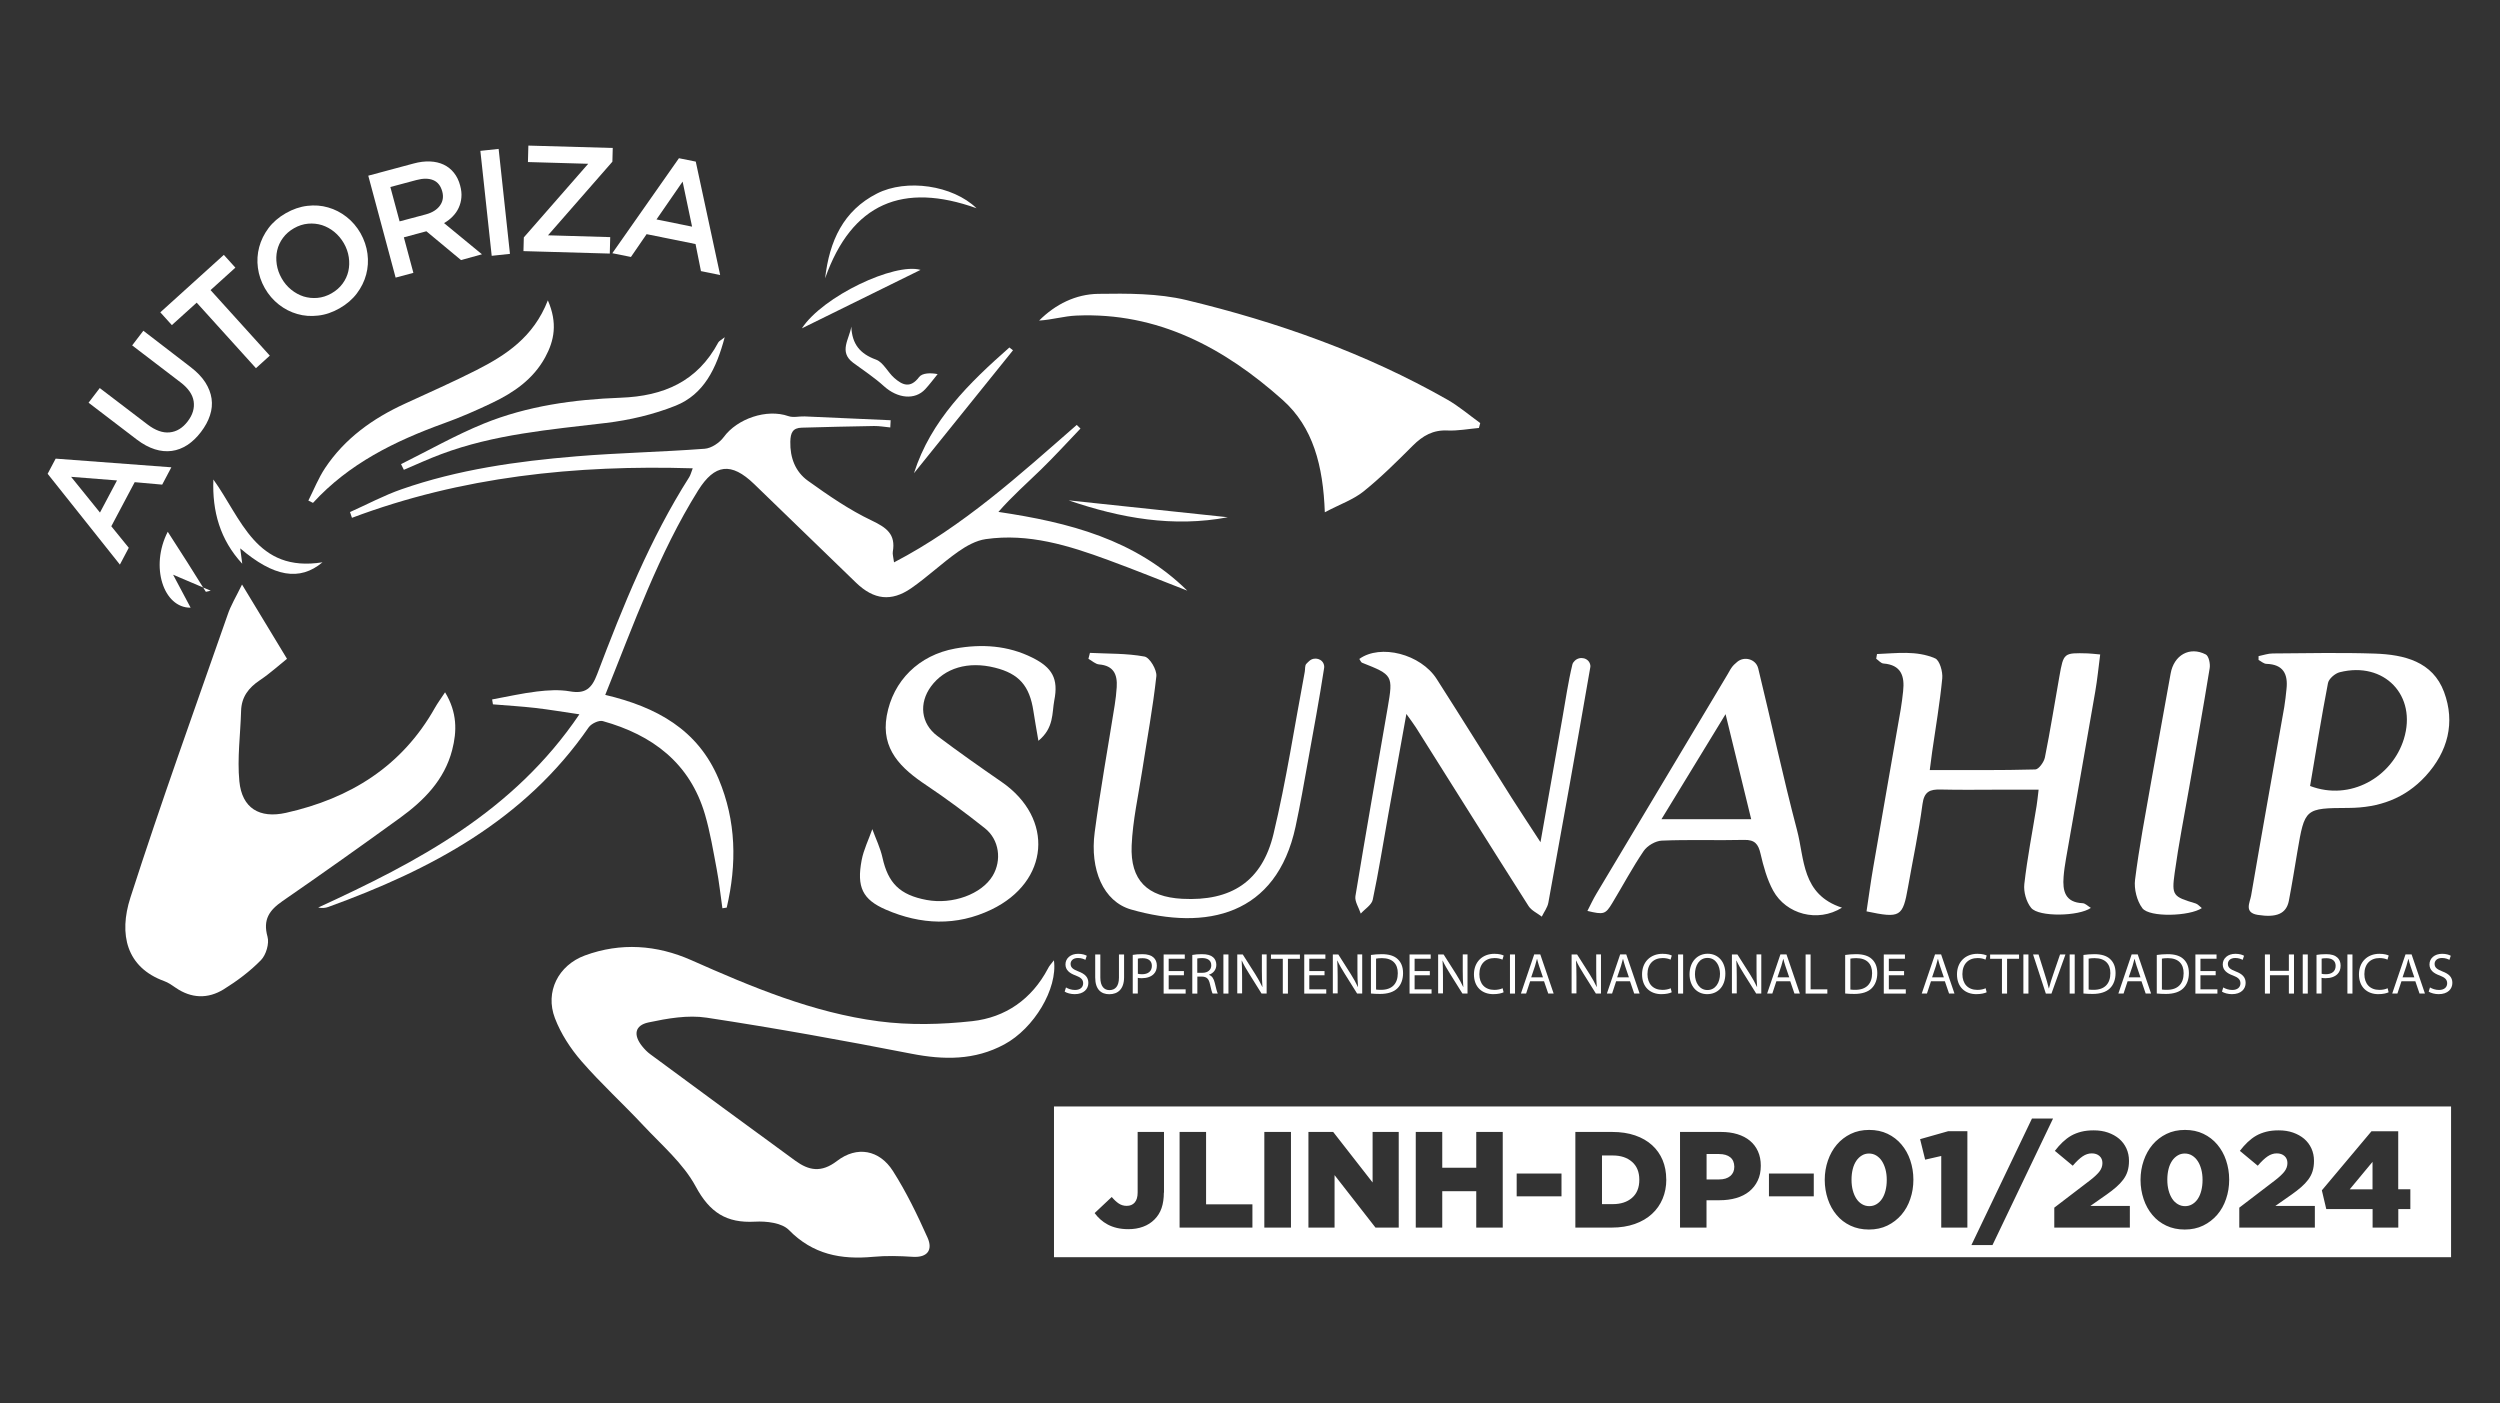 <?xml version="1.0" encoding="utf-8"?>
<!-- Generator: Adobe Illustrator 27.8.1, SVG Export Plug-In . SVG Version: 6.00 Build 0)  -->
<svg version="1.1" id="Capa_1" xmlns="http://www.w3.org/2000/svg" xmlns:xlink="http://www.w3.org/1999/xlink" x="0px" y="0px"
	 viewBox="0 0 3463.5 1944" style="enable-background:new 0 0 3463.5 1944;" xml:space="preserve">
<rect x="0" y="0" width="3463.5" height="1944" fill="#333333" stroke="none"/>
<style type="text/css">
	.st0{fill:#FFFFFF;}
</style>
<g>
	<g>
		<g>
			<path class="st0" d="M1460.1,1330.4c5.4,39.4-27.5,94.3-68.7,116.5c-41.1,22.2-83.8,21.7-128.8,12.9
				c-94.2-18.4-188.7-35.5-283.5-49.9c-26.1-4-54.5,1-80.8,6.6c-19.1,4.1-21,17.5-8.7,32.9c3.3,4.1,7.1,8.1,11.4,11.2
				c66.9,49.3,133.7,98.6,200.9,147.5c18.7,13.6,35.9,17,57.7,0.3c27.7-21.3,58.8-15.3,77.4,13.8c18.6,29.2,33.9,60.8,48.1,92.6
				c7.2,16.3,0.5,27.7-20.6,26.4c-18.2-1.2-36.7-1.7-54.9,0c-44.4,4.1-83.4-3.2-116.7-37.2c-9.7-9.9-31.2-12.4-46.9-11.5
				c-39.6,2.2-62.8-12.7-82.2-48.8c-17.2-31.9-47.1-57.3-72.5-84.5c-28.1-30.1-58.7-57.9-85.7-89c-15.2-17.5-28.6-38.1-36.8-59.6
				c-14-36.5,4.7-73.3,41.5-86.9c49.7-18.3,99.7-14.6,147.2,6.4c83.9,37.2,168.4,72.8,259.9,84.8c42.5,5.6,86.8,4.5,129.6-0.2
				c46-5.1,82.4-30.4,104.8-72.8C1453.5,1338.1,1456.6,1335.1,1460.1,1330.4z"/>
			<path class="st0" d="M335.3,809.8c22.1,36.5,41.2,67.9,62.3,102.9c-10.7,8.5-23.4,20.2-37.5,29.6c-15.7,10.5-25.6,23.3-26.1,42.7
				c-0.9,32.5-5.5,65.3-2.4,97.4c3.6,37.3,27.9,51.9,64.6,43.7c88.8-19.9,160.7-64.3,206.4-145.6c3.6-6.3,7.9-12.2,14-21.4
				c16.9,28,16.6,53.9,9.8,80.1c-10.8,41.5-39.2,70-72.5,94.1c-53.7,38.9-107.8,77.3-162.4,115c-18.4,12.7-27.5,25.6-20.9,49.4
				c2.7,9.5-2,25.2-9,32.4c-15.2,15.6-33.2,29-51.7,40.5c-21.8,13.5-44.9,12.8-66.7-2.3c-5-3.5-10.2-7.1-15.8-9.1
				c-52.2-19-63.2-64.6-46.7-115.8c42.2-131.2,89-261,134.5-391.2C319.6,838.8,327.1,826.7,335.3,809.8z"/>
			<path class="st0" d="M838.5,962.7c71.2,16.8,128.3,48.1,157.1,116.5c24.5,58.3,25.3,117.9,11.2,178.2c-2,0.3-4,0.6-6,0.9
				c-2.6-18.1-4.5-36.3-7.9-54.2c-4.8-25.4-9-51-16.2-75.7c-20.9-71.3-72.8-110.2-141.6-129.4c-5.4-1.5-15.9,3.5-19.5,8.6
				c-88.8,128.7-218.8,197.4-360.8,248.9c-4.1,1.5-8.6,1.9-14,0.8c137.5-63.2,270.3-132.3,361.9-267.7c-23.2-3.4-42-6.6-60.9-8.8
				c-19.6-2.2-39.3-3.4-58.9-5c-0.4-2.3-0.7-4.6-1.1-6.8c20.7-3.8,41.3-8.5,62.1-11c15.1-1.8,30.9-2.8,45.6-0.2
				c21.4,3.8,30.3-3.9,37.8-23.8c35.7-94.1,73.2-187.4,127.5-272.9c1.9-3,2.7-6.6,4.9-12.3c-162.9-4.9-320.2,11.5-472.1,68.6
				c-0.9-2.7-1.8-5.3-2.7-8c23.8-10.6,47-23.1,71.5-31.6c78.3-27.3,159.8-38.8,242-45.6c59.2-4.9,118.7-6,177.9-10.5
				c9.3-0.7,20.6-8.3,26.3-16.1c18.8-25.7,59.7-39.6,89.6-29.1c6.7,2.4,15,0.1,22.5,0.4c39.7,1.7,79.5,3.5,119.2,5.3
				c-0.2,3.3-0.3,6.6-0.5,10c-7.5-0.7-15-2.1-22.5-2c-33.4,0.5-66.7,1.4-100.1,2.3c-12.6,0.3-15.6,7.1-15.9,19.4
				c-0.5,22.5,7.1,41.7,24.3,54.1c28.2,20.2,57.2,40.3,88.4,55.1c20.7,9.9,33.5,19,29.3,43.2c-0.6,3.6,0.8,7.5,1.7,14.8
				c96-50,173.8-121.2,253.1-190.4c1.7,1.7,3.5,3.3,5.2,5c-18.1,18.9-35.7,38.3-54.4,56.5c-19.6,19.1-40.3,37.2-59.3,59
				c98,14.6,189.5,38.1,261.7,109.1c-36.6-14.2-73-29-109.8-42.5c-54.6-20.1-110.2-37.4-169.5-28.9c-13.4,1.9-26.9,9.5-38.3,17.5
				c-22.4,15.8-42.4,34.9-64.9,50.5c-27.6,19.1-51.9,16-76.3-7.5c-47.2-45.5-94.1-91.3-141.3-136.8c-31.9-30.8-54.6-27.8-77.6,8.8
				C912.5,767.1,878.2,864.2,838.5,962.7z"/>
			<path class="st0" d="M1835.4,709.7c-2.3-64.5-16.2-118-58.4-155.6c-80.8-72.1-172.8-121.8-285.8-116.9c-17,0.7-33.9,5.9-51.6,6.9
				c22.6-22.6,50.7-36.5,81.7-37c40.8-0.6,83-0.8,122.3,8.6c126.2,30.4,248.2,73.5,361.6,138c16.1,9.2,30.4,21.5,45.5,32.4
				c-0.6,2.3-1.2,4.5-1.8,6.8c-14.5,1.3-29,4.1-43.4,3.5c-20.2-1-34.5,7.3-48.2,21c-22.1,22.1-44.3,44.2-68.6,63.7
				C1874.6,692.3,1856.4,698.6,1835.4,709.7z"/>
			<path class="st0" d="M2600.4,906.1c27-1,54.6-5.2,80.5,6c6.3,2.7,10.8,18.5,9.9,27.7c-3.3,34.1-9.1,67.9-14,101.8
				c-1,7.3-1.9,14.6-3.3,25.2c50.5,0,98.4,0.5,146.2-0.8c4.7-0.1,12-10.2,13.3-16.6c7.5-37.3,13.4-74.9,20.1-112.4
				c5.8-32.7,6-32.7,39.1-31.8c4.5,0.1,9,0.8,17.4,1.5c-2.3,17.5-3.9,34.5-6.8,51.2c-13.3,77.4-27.1,154.6-40.6,232
				c-1.4,8.3-2.7,16.6-3.3,24.9c-1.5,19.4,1.9,35.4,26.5,36.5c3.6,0.2,7.1,4,11.3,6.5c-16.6,11.7-72.1,12.9-82.7,0
				c-6.8-8.3-10.7-22.3-9.5-33c4.1-36.3,11.2-72.2,17-108.3c1-5.9,1.5-11.9,2.8-22.5c-18.8,0-35.9,0-53.1,0
				c-27.5,0-54.9,0.5-82.4-0.2c-15.1-0.4-23.1,2.7-25.4,20.4c-5.1,38.5-13.3,76.5-20,114.7c-7.3,41.4-10.5,43.6-57.5,33.7
				c3.1-20.3,5.8-41,9.4-61.6c12.5-72.8,25.4-145.6,38-218.5c1.4-8.3,2.4-16.6,3.3-24.9c2.3-20.9-2.6-36.5-27.4-38.4
				c-3.4-0.3-6.6-4.3-9.9-6.6C2599.7,910.5,2600,908.3,2600.4,906.1z"/>
			<path class="st0" d="M1883.2,912.9c29.2-21.1,85.1-6.8,107.2,27.8c34.9,54.6,69.1,109.6,103.7,164.4c12,18.9,24.4,37.5,40.1,61.7
				c10.9-61.9,20.7-117.1,30.4-172.3c4.4-24.7,7.9-49.7,13.8-74c0.5-1.9,1.7-3.6,3.3-5.1c7.2-7,19.8-3.8,21.5,6c0.2,1,0.2,2,0,3
				c-18.8,108.8-38.3,217.4-58.1,326.1c-1.2,6.8-6,12.9-9.1,19.4c-6.2-4.8-14.3-8.4-18.3-14.6c-52.4-82.3-104.1-165-156.1-247.5
				c-3.1-4.9-6.7-9.5-13.2-18.7c-9,50-17.2,95.3-25.3,140.7c-7,38.9-13.1,78-21.3,116.7c-1.5,7.2-10.9,12.8-16.6,19.2
				c-2.6-8.1-8.6-16.8-7.4-24.2c14.3-87.1,29.7-174.1,44.7-261.1c7.7-44.7,7.2-45.4-35.6-62.3
				C1885.4,917.4,1884.5,914.7,1883.2,912.9z"/>
			<path class="st0" d="M1438.6,1026.3c-3-17.5-5.1-29.3-6.9-41.1c-5.3-35.1-20-51.9-53.3-60.2c-37-9.3-69.7,0.3-88.6,26
				c-17,23.2-14.1,51.4,8.8,68.6c29.2,22,59.1,43,89.2,63.8c73,50.5,66.2,138.1-14.5,176.8c-48.3,23.2-97.7,21-146.1,0
				c-32.3-14-40.5-31.3-33.5-68.4c2.8-14.8,9.8-28.7,14.8-43.1c4.8,13.2,11.1,26,14.1,39.6c7.8,35.2,24,51.6,61.1,58.5
				c36,6.7,76.2-8,91.5-33.4c12.9-21.5,9.3-50.1-10.8-66c-26.2-20.8-53.2-40.9-81-59.5c-34.8-23.2-63.2-49.6-54.9-96.3
				c8.7-48.5,44.5-84,94.8-93.1c36.5-6.6,73-4.4,107.1,12.7c27.4,13.7,36.2,29.1,30.2,59.2
				C1457.3,987.8,1460.4,1008.4,1438.6,1026.3z"/>
			<path class="st0" d="M3129,909c6.5-1.3,13.1-3.7,19.6-3.7c47.2-0.3,94.5-1.4,141.7,0.2c40.3,1.4,80,10.9,95.7,53.2
				c15.7,42.3,5.4,82.6-25.6,116.5c-28.6,31.2-64.8,43.9-106.5,44.1c-60.9,0.3-60.9,0.5-71.2,61.1c-3.8,22.5-7.4,45.1-11.7,67.5
				c-3.5,18-17,23.7-43,19.6c-19.6-3.1-10.9-17.2-9.3-26.8c14.9-87.1,30.6-174.1,45.9-261.1c1.4-8.2,2.2-16.6,3.1-24.9
				c2.3-20.8-4.4-34.3-27.8-35c-3.7-0.1-7.3-3.5-10.9-5.4C3129,912.6,3129,910.8,3129,909z M3200.4,1088.9
				c55.8,21.3,113.6-12.4,129.9-65c18.7-60.4-27.3-108.1-88.8-92.6c-6.5,1.6-15.1,9-16.3,15
				C3216.1,993.3,3208.6,1040.6,3200.4,1088.9z"/>
			<path class="st0" d="M2551.9,1257.5c-33.9,21.1-77.4,9-95.3-23.5c-8.6-15.7-13.5-33.8-17.6-51.4c-3.1-13.4-8-19.3-22.6-19
				c-38.1,0.9-76.2-0.6-114.2,1c-8.7,0.4-20,7-25,14.3c-15.8,23.2-29,48.2-43.6,72.3c-9.4,15.6-11.8,16.2-34.4,10.8
				c4.3-8.4,8-16.4,12.5-23.9c60.5-101.3,121-202.5,181.6-303.7c2.7-4.6,5.1-9.7,8.8-13.3c1.5-1.4,3.1-2.8,4.7-4.2
				c9.9-8.2,25.7-3.7,28.9,8.7c0,0.1,0,0.2,0.1,0.2c18.2,74.6,34.2,149.9,53.8,224.2C2500.2,1189.9,2495.7,1239.2,2551.9,1257.5z
				 M2390.6,989.4c-31.4,51.4-59.2,96.9-88.8,145.5c43.8,0,82.6,0,124.3,0C2414.4,1086.9,2403.3,1041.6,2390.6,989.4z"/>
			<path class="st0" d="M1510,904.5c25.3,1.3,50.9,0.5,75.6,5.1c7.2,1.3,17.4,18.5,16.4,27.3c-4.8,43.8-12.9,87.2-19.6,130.7
				c-5.3,34.5-13.1,69-14.6,103.7c-2.1,48.4,21.8,71.3,70,73.9c67.8,3.6,110.8-23.9,126.6-90.2c17.7-74,29.1-149.4,43.2-224.2
				c0.7-3.7,0-8.7,2.1-11c1.3-1.5,2.8-2.8,4.3-4.2c7.1-6.2,18.8-2.9,20.4,6.4c0.2,1,0.2,2.1,0.1,3.1c-6.7,43.6-14.8,86.9-22.6,130.3
				c-5.4,30-10.6,60-17,89.7c-26.4,123-123.3,144.9-228,114.9c-38.3-11-57.2-55.3-50.3-107.1c7.8-58.9,18.4-117.4,27.7-176
				c1.3-8.3,2.3-16.6,2.8-24.9c1.1-17.5-4.2-29.8-24.4-31.5c-5.1-0.4-9.9-5.1-14.8-7.8C1508.5,910,1509.3,907.3,1510,904.5z"/>
			<path class="st0" d="M3050.4,1258.1c-16.8,11.3-72.5,13.2-82.4,0.1c-7.6-10.2-11.7-26.7-10.1-39.4c5.7-45.3,14.3-90.2,22.2-135.2
				c8.8-50.2,18.2-100.3,27.1-150.5c4.5-25.5,26.3-38,48.7-26.4c4.1,2.1,6.4,12.8,5.4,18.9c-9,55.6-19,111.1-28.6,166.6
				c-6.8,39-14.5,77.8-19.9,117c-4.4,31.7-2.3,33,28.9,42.4C3044.9,1252.5,3047.3,1255.7,3050.4,1258.1z"/>
			<path class="st0" d="M427.2,693.5c7.6-15.1,13.9-31.1,23.2-45.1c27.4-41.1,66.1-68.7,110.5-89.1c33.1-15.3,66.6-30,99.1-46.5
				c41-20.9,79.1-45.6,99-96.7c13.7,31.6,8.9,55.7-3.7,78.9c-16.4,30.1-43.2,48.7-73.2,63c-21.9,10.5-44.3,20.3-67.2,28.5
				c-67.9,24.6-131.5,55.8-181.3,110.2C431.5,695.6,429.4,694.5,427.2,693.5z"/>
			<path class="st0" d="M1004,467.2c-11.5,43.3-28.7,79.1-68.1,94.9c-30.6,12.2-63.9,20-96.7,23.9c-77.1,9.2-154.5,15.6-228,43.2
				c-17.5,6.5-34.5,14.4-51.7,21.7c-1.3-2.6-2.6-5.3-3.9-7.9c38.1-18.9,75.3-40.1,114.5-56.1c60.5-24.6,125.1-33.5,189.8-35.9
				c59.7-2.2,106.4-22.5,135.3-76.7C996.3,472.4,998.7,471.4,1004,467.2z"/>
			<path class="st0" d="M446.8,779c-31.7,26.6-67.7,20.2-114-19.3c1.1,8.4,2,14.8,2.8,21.3c-30.7-33.2-41.7-72.5-40-116.7
				C334.4,718,354.5,793.8,446.8,779z"/>
			<path class="st0" d="M1352.9,288.5c-101.8-36.4-172.9-7.4-209.8,97.1c6-51.9,25.3-93.8,71.9-117.5
				C1255.7,247.4,1319.7,256.5,1352.9,288.5z"/>
			<path class="st0" d="M1266.2,655.6c23.4-73.5,76.4-125,132.2-174.2c1.7,1.3,3.4,2.6,5,3.9C1357.7,542,1311.9,598.8,1266.2,655.6z
				"/>
			<path class="st0" d="M292,818.4c-15.6-6.6-31.2-13.3-52.2-22.2c9.4,17.7,16.9,31.8,24.3,45.7c-37.6,0.4-56.5-56.9-31.7-105.2
				c9.7,15.1,18.5,28.7,27.2,42.4c8.6,13.6,17.1,27.2,25.6,40.8C287.5,819.5,289.8,819,292,818.4z"/>
			<path class="st0" d="M1179.4,452.5c1,24.1,11.9,37.6,34.2,45.7c10.2,3.7,16.3,17.6,25.4,25.5c11.2,9.8,22.2,14.8,34.3-1.3
				c4.3-5.7,15.7-6.1,25.7-4.1c-5.7,7-11.1,14.3-17.2,20.9c-14.4,15.5-38.4,12.8-57.1-4.1c-13.2-12-28.3-21.9-42.7-32.5
				C1161.6,487.4,1176.7,469.8,1179.4,452.5z"/>
			<path class="st0" d="M1701,716.6c-75.4,14.3-148.6,1.3-220.5-23.4C1554,701,1627.5,708.8,1701,716.6z"/>
			<path class="st0" d="M1275.3,373.9c-52.8,26-107.5,53-164.4,81C1140.2,410.2,1239.6,363.6,1275.3,373.9z"/>
			<g>
				<path class="st0" d="M1476.8,1368c3.1,1.9,7.7,3.5,12.5,3.5c7.2,0,11.3-3.8,11.3-9.2c0-5.1-2.9-8-10.2-10.8
					c-8.8-3.1-14.3-7.7-14.3-15.4c0-8.4,7-14.7,17.5-14.7c5.5,0,9.6,1.3,12,2.7l-1.9,5.7c-1.8-1-5.4-2.6-10.3-2.6
					c-7.4,0-10.2,4.4-10.2,8.1c0,5.1,3.3,7.6,10.8,10.5c9.2,3.5,13.8,8,13.8,15.9c0,8.4-6.2,15.6-19,15.6c-5.2,0-10.9-1.5-13.8-3.5
					L1476.8,1368z"/>
				<path class="st0" d="M1524.4,1322.3v32.1c0,12.1,5.4,17.3,12.6,17.3c8,0,13.2-5.3,13.2-17.3v-32.1h7.1v31.6
					c0,16.6-8.8,23.5-20.5,23.5c-11.1,0-19.5-6.4-19.5-23.2v-31.9H1524.4z"/>
				<path class="st0" d="M1569.4,1322.9c3.4-0.6,7.8-1,13.4-1c6.9,0,12,1.6,15.2,4.5c3,2.6,4.7,6.5,4.7,11.3c0,4.9-1.4,8.8-4.2,11.6
					c-3.7,3.9-9.7,5.9-16.6,5.9c-2.1,0-4-0.1-5.6-0.5v21.7h-7V1322.9z M1576.4,1349.1c1.5,0.4,3.5,0.6,5.8,0.6
					c8.4,0,13.6-4.1,13.6-11.6c0-7.2-5.1-10.6-12.8-10.6c-3.1,0-5.4,0.2-6.6,0.6V1349.1z"/>
				<path class="st0" d="M1640.2,1351.1h-21.1v19.5h23.5v5.9h-30.5v-54.2h29.3v5.9h-22.3v17.1h21.1V1351.1z"/>
				<path class="st0" d="M1651.7,1323c3.5-0.7,8.6-1.1,13.4-1.1c7.5,0,12.3,1.4,15.7,4.4c2.7,2.4,4.3,6.1,4.3,10.3
					c0,7.2-4.5,11.9-10.2,13.8v0.2c4.2,1.4,6.7,5.3,8,10.9c1.8,7.6,3.1,12.8,4.2,14.9h-7.2c-0.9-1.5-2.1-6.2-3.6-12.9
					c-1.6-7.5-4.5-10.3-10.9-10.5h-6.6v23.5h-7V1323z M1658.7,1347.7h7.2c7.5,0,12.2-4.1,12.2-10.3c0-7-5.1-10-12.5-10.1
					c-3.4,0-5.8,0.3-6.9,0.6V1347.7z"/>
				<path class="st0" d="M1701.9,1322.3v54.2h-7v-54.2H1701.9z"/>
				<path class="st0" d="M1714.1,1376.5v-54.2h7.6l17.4,27.4c4,6.4,7.2,12.1,9.7,17.6l0.2-0.1c-0.6-7.2-0.8-13.8-0.8-22.3v-22.7h6.6
					v54.2h-7.1l-17.2-27.5c-3.8-6-7.4-12.2-10.1-18.1l-0.2,0.1c0.4,6.8,0.6,13.3,0.6,22.3v23.1H1714.1z"/>
				<path class="st0" d="M1777.3,1328.3h-16.5v-5.9h40.1v5.9h-16.6v48.2h-7.1V1328.3z"/>
				<path class="st0" d="M1835,1351.1h-21.1v19.5h23.5v5.9h-30.5v-54.2h29.3v5.9h-22.3v17.1h21.1V1351.1z"/>
				<path class="st0" d="M1846.5,1376.5v-54.2h7.6l17.4,27.4c4,6.4,7.2,12.1,9.7,17.6l0.2-0.1c-0.6-7.2-0.8-13.8-0.8-22.3v-22.7h6.6
					v54.2h-7.1l-17.2-27.5c-3.8-6-7.4-12.2-10.1-18.1l-0.2,0.1c0.4,6.8,0.6,13.3,0.6,22.3v23.1H1846.5z"/>
				<path class="st0" d="M1899.4,1323c4.3-0.6,9.3-1.1,14.9-1.1c10,0,17.2,2.3,21.9,6.7c4.8,4.4,7.6,10.7,7.6,19.5
					c0,8.8-2.7,16.1-7.8,21.1c-5.1,5.1-13.4,7.8-24,7.8c-5,0-9.2-0.2-12.7-0.6V1323z M1906.3,1370.9c1.8,0.3,4.3,0.4,7.1,0.4
					c15,0,23.1-8.4,23.1-23c0.1-12.8-7.2-20.9-21.9-20.9c-3.6,0-6.4,0.3-8.2,0.7V1370.9z"/>
				<path class="st0" d="M1980.9,1351.1h-21.1v19.5h23.5v5.9h-30.5v-54.2h29.3v5.9h-22.3v17.1h21.1V1351.1z"/>
				<path class="st0" d="M1992.4,1376.5v-54.2h7.6l17.4,27.4c4,6.4,7.2,12.1,9.7,17.6l0.2-0.1c-0.6-7.2-0.8-13.8-0.8-22.3v-22.7h6.6
					v54.2h-7.1l-17.2-27.5c-3.8-6-7.4-12.2-10.1-18.1l-0.2,0.1c0.4,6.8,0.6,13.3,0.6,22.3v23.1H1992.4z"/>
				<path class="st0" d="M2083.1,1374.7c-2.6,1.3-7.7,2.6-14.3,2.6c-15.3,0-26.8-9.6-26.8-27.4c0-17,11.5-28.5,28.3-28.5
					c6.8,0,11,1.4,12.9,2.4l-1.7,5.7c-2.7-1.3-6.4-2.2-10.9-2.2c-12.7,0-21.1,8.1-21.1,22.3c0,13.3,7.6,21.8,20.8,21.8
					c4.3,0,8.6-0.9,11.4-2.3L2083.1,1374.7z"/>
				<path class="st0" d="M2098.9,1322.3v54.2h-7v-54.2H2098.9z"/>
				<path class="st0" d="M2119.9,1359.4l-5.6,17h-7.2l18.4-54.2h8.4l18.5,54.2h-7.5l-5.8-17H2119.9z M2137.6,1354l-5.3-15.6
					c-1.2-3.5-2-6.7-2.8-9.9h-0.2c-0.8,3.2-1.7,6.5-2.7,9.8l-5.3,15.7H2137.6z"/>
				<path class="st0" d="M2177.3,1376.5v-54.2h7.6l17.4,27.4c4,6.4,7.2,12.1,9.7,17.6l0.2-0.1c-0.6-7.2-0.8-13.8-0.8-22.3v-22.7h6.6
					v54.2h-7.1l-17.2-27.5c-3.8-6-7.4-12.2-10.1-18.1l-0.2,0.1c0.4,6.8,0.6,13.3,0.6,22.3v23.1H2177.3z"/>
				<path class="st0" d="M2239,1359.4l-5.6,17h-7.2l18.4-54.2h8.4l18.5,54.2h-7.5l-5.8-17H2239z M2256.7,1354l-5.3-15.6
					c-1.2-3.5-2-6.7-2.8-9.9h-0.2c-0.8,3.2-1.7,6.5-2.7,9.8l-5.3,15.7H2256.7z"/>
				<path class="st0" d="M2316,1374.7c-2.6,1.3-7.7,2.6-14.3,2.6c-15.3,0-26.8-9.6-26.8-27.4c0-17,11.5-28.5,28.3-28.5
					c6.8,0,11,1.4,12.9,2.4l-1.7,5.7c-2.7-1.3-6.4-2.2-10.9-2.2c-12.7,0-21.1,8.1-21.1,22.3c0,13.3,7.6,21.8,20.8,21.8
					c4.3,0,8.6-0.9,11.4-2.3L2316,1374.7z"/>
				<path class="st0" d="M2331.8,1322.3v54.2h-7v-54.2H2331.8z"/>
				<path class="st0" d="M2390.3,1348.8c0,18.7-11.3,28.5-25.2,28.5c-14.3,0-24.4-11.1-24.4-27.5c0-17.2,10.7-28.5,25.2-28.5
					C2380.7,1321.4,2390.3,1332.8,2390.3,1348.8z M2348.2,1349.7c0,11.6,6.3,21.9,17.3,21.9c11.1,0,17.4-10.2,17.4-22.5
					c0-10.8-5.6-22-17.3-22C2354,1327.1,2348.2,1337.8,2348.2,1349.7z"/>
				<path class="st0" d="M2399.4,1376.5v-54.2h7.6l17.4,27.4c4,6.4,7.2,12.1,9.7,17.6l0.2-0.1c-0.6-7.2-0.8-13.8-0.8-22.3v-22.7h6.6
					v54.2h-7.1l-17.2-27.5c-3.8-6-7.4-12.2-10.1-18.1l-0.2,0.1c0.4,6.8,0.6,13.3,0.6,22.3v23.1H2399.4z"/>
				<path class="st0" d="M2461,1359.4l-5.6,17h-7.2l18.4-54.2h8.4l18.5,54.2h-7.5l-5.8-17H2461z M2478.8,1354l-5.3-15.6
					c-1.2-3.5-2-6.7-2.8-9.9h-0.2c-0.8,3.2-1.7,6.5-2.7,9.8l-5.3,15.7H2478.8z"/>
				<path class="st0" d="M2501.4,1322.3h7v48.3h23.2v5.9h-30.1V1322.3z"/>
				<path class="st0" d="M2556.4,1323c4.3-0.6,9.3-1.1,14.9-1.1c10,0,17.2,2.3,21.9,6.7c4.8,4.4,7.6,10.7,7.6,19.5
					c0,8.8-2.7,16.1-7.8,21.1c-5.1,5.1-13.4,7.8-24,7.8c-5,0-9.2-0.2-12.7-0.6V1323z M2563.4,1370.9c1.8,0.3,4.3,0.4,7.1,0.4
					c15,0,23.1-8.4,23.1-23c0.1-12.8-7.2-20.9-21.9-20.9c-3.6,0-6.4,0.3-8.2,0.7V1370.9z"/>
				<path class="st0" d="M2637.9,1351.1h-21.1v19.5h23.5v5.9h-30.5v-54.2h29.3v5.9h-22.3v17.1h21.1V1351.1z"/>
				<path class="st0" d="M2675.2,1359.4l-5.6,17h-7.2l18.4-54.2h8.4l18.5,54.2h-7.5l-5.8-17H2675.2z M2693,1354l-5.3-15.6
					c-1.2-3.5-2-6.7-2.8-9.9h-0.2c-0.8,3.2-1.7,6.5-2.7,9.8l-5.3,15.7H2693z"/>
				<path class="st0" d="M2752.3,1374.7c-2.6,1.3-7.7,2.6-14.3,2.6c-15.3,0-26.8-9.6-26.8-27.4c0-17,11.5-28.5,28.3-28.5
					c6.8,0,11,1.4,12.9,2.4l-1.7,5.7c-2.7-1.3-6.4-2.2-10.9-2.2c-12.7,0-21.1,8.1-21.1,22.3c0,13.3,7.6,21.8,20.8,21.8
					c4.3,0,8.6-0.9,11.4-2.3L2752.3,1374.7z"/>
				<path class="st0" d="M2773.6,1328.3h-16.5v-5.9h40.1v5.9h-16.6v48.2h-7.1V1328.3z"/>
				<path class="st0" d="M2810.2,1322.3v54.2h-7v-54.2H2810.2z"/>
				<path class="st0" d="M2834.3,1376.5l-17.7-54.2h7.6l8.4,26.7c2.3,7.3,4.3,13.9,5.8,20.3h0.2c1.5-6.3,3.8-13.1,6.2-20.2l9.2-26.8
					h7.5l-19.4,54.2H2834.3z"/>
				<path class="st0" d="M2874.3,1322.3v54.2h-7v-54.2H2874.3z"/>
				<path class="st0" d="M2886.5,1323c4.3-0.6,9.3-1.1,14.9-1.1c10,0,17.2,2.3,21.9,6.7c4.8,4.4,7.6,10.7,7.6,19.5
					c0,8.8-2.7,16.1-7.8,21.1c-5.1,5.1-13.4,7.8-24,7.8c-5,0-9.2-0.2-12.7-0.6V1323z M2893.5,1370.9c1.8,0.3,4.3,0.4,7.1,0.4
					c15,0,23.1-8.4,23.1-23c0.1-12.8-7.2-20.9-21.9-20.9c-3.6,0-6.4,0.3-8.2,0.7V1370.9z"/>
				<path class="st0" d="M2947.6,1359.4l-5.6,17h-7.2l18.4-54.2h8.4l18.5,54.2h-7.5l-5.8-17H2947.6z M2965.4,1354l-5.3-15.6
					c-1.2-3.5-2-6.7-2.8-9.9h-0.2c-0.8,3.2-1.7,6.5-2.7,9.8l-5.3,15.7H2965.4z"/>
				<path class="st0" d="M2988.1,1323c4.3-0.6,9.3-1.1,14.9-1.1c10,0,17.2,2.3,21.9,6.7c4.8,4.4,7.6,10.7,7.6,19.5
					c0,8.8-2.7,16.1-7.8,21.1c-5.1,5.1-13.4,7.8-24,7.8c-5,0-9.2-0.2-12.7-0.6V1323z M2995,1370.9c1.8,0.3,4.3,0.4,7.1,0.4
					c15,0,23.1-8.4,23.1-23c0.1-12.8-7.2-20.9-21.9-20.9c-3.6,0-6.4,0.3-8.2,0.7V1370.9z"/>
				<path class="st0" d="M3069.6,1351.1h-21.1v19.5h23.5v5.9h-30.5v-54.2h29.3v5.9h-22.3v17.1h21.1V1351.1z"/>
				<path class="st0" d="M3080.1,1368c3.1,1.9,7.7,3.5,12.5,3.5c7.2,0,11.3-3.8,11.3-9.2c0-5.1-2.9-8-10.2-10.8
					c-8.8-3.1-14.3-7.7-14.3-15.4c0-8.4,7-14.7,17.5-14.7c5.5,0,9.6,1.3,12,2.7l-1.9,5.7c-1.8-1-5.4-2.6-10.3-2.6
					c-7.4,0-10.2,4.4-10.2,8.1c0,5.1,3.3,7.6,10.8,10.5c9.2,3.5,13.8,8,13.8,15.9c0,8.4-6.2,15.6-19,15.6c-5.2,0-10.9-1.5-13.8-3.5
					L3080.1,1368z"/>
				<path class="st0" d="M3144.8,1322.3v22.7h26.2v-22.7h7.1v54.2h-7.1v-25.4h-26.2v25.4h-7v-54.2H3144.8z"/>
				<path class="st0" d="M3197.2,1322.3v54.2h-7v-54.2H3197.2z"/>
				<path class="st0" d="M3209.4,1322.9c3.4-0.6,7.8-1,13.4-1c6.9,0,12,1.6,15.2,4.5c3,2.6,4.7,6.5,4.7,11.3c0,4.9-1.4,8.8-4.2,11.6
					c-3.7,3.9-9.7,5.9-16.6,5.9c-2.1,0-4-0.1-5.6-0.5v21.7h-7V1322.9z M3216.4,1349.1c1.5,0.4,3.5,0.6,5.8,0.6
					c8.4,0,13.6-4.1,13.6-11.6c0-7.2-5.1-10.6-12.8-10.6c-3.1,0-5.4,0.2-6.6,0.6V1349.1z"/>
				<path class="st0" d="M3259.1,1322.3v54.2h-7v-54.2H3259.1z"/>
				<path class="st0" d="M3309.2,1374.7c-2.6,1.3-7.7,2.6-14.3,2.6c-15.3,0-26.8-9.6-26.8-27.4c0-17,11.5-28.5,28.3-28.5
					c6.8,0,11,1.4,12.9,2.4l-1.7,5.7c-2.7-1.3-6.4-2.2-10.9-2.2c-12.7,0-21.1,8.1-21.1,22.3c0,13.3,7.6,21.8,20.8,21.8
					c4.3,0,8.6-0.9,11.4-2.3L3309.2,1374.7z"/>
				<path class="st0" d="M3327,1359.4l-5.6,17h-7.2l18.4-54.2h8.4l18.5,54.2h-7.5l-5.8-17H3327z M3344.8,1354l-5.3-15.6
					c-1.2-3.5-2-6.7-2.8-9.9h-0.2c-0.8,3.2-1.7,6.5-2.7,9.8l-5.3,15.7H3344.8z"/>
				<path class="st0" d="M3366.5,1368c3.1,1.9,7.7,3.5,12.5,3.5c7.2,0,11.3-3.8,11.3-9.2c0-5.1-2.9-8-10.2-10.8
					c-8.8-3.1-14.3-7.7-14.3-15.4c0-8.4,7-14.7,17.5-14.7c5.5,0,9.6,1.3,12,2.7l-1.9,5.7c-1.8-1-5.4-2.6-10.3-2.6
					c-7.4,0-10.2,4.4-10.2,8.1c0,5.1,3.3,7.6,10.8,10.5c9.2,3.5,13.8,8,13.8,15.9c0,8.4-6.2,15.6-19,15.6c-5.2,0-10.9-1.5-13.8-3.5
					L3366.5,1368z"/>
			</g>
		</g>
		<g>
			<path class="st0" d="M237.4,647.4l-12.7,24l-38.1-3.4l-32.4,61.1l24.2,29.8l-12.3,23.3L66,656.4l11.1-21L237.4,647.4z
				 M98.5,660.6l40,49.5l23.6-44.5L98.5,660.6z"/>
			<path class="st0" d="M264.4,508.8c8.6,6.6,15.3,13.6,20,20.9c4.7,7.4,7.6,14.9,8.7,22.5c1.1,7.7,0.4,15.4-2.2,23.2
				c-2.5,7.8-6.7,15.5-12.5,23.1c-5.7,7.5-12,13.5-18.8,18c-6.8,4.4-14,7.2-21.6,8.2c-7.6,1-15.5,0.3-23.6-2.3s-16.4-7-24.8-13.4
				l-66.9-51.1l15.5-20.3l66.1,50.4c10.9,8.3,21.1,12,30.7,11c9.6-0.9,18-6,25-15.2c7-9.1,9.7-18.4,8.3-27.8
				c-1.4-9.4-7.5-18.2-18.3-26.4l-66.9-51.1l15.5-20.3L264.4,508.8z"/>
			<path class="st0" d="M373.8,492.7l-19.2,17.4l-82.1-90.8l-34.4,31.1l-16-17.7l88-79.6l16,17.7l-34.4,31.1L373.8,492.7z"/>
			<path class="st0" d="M509.1,351.5c1.3,9.8,0.7,19.5-1.8,28.8c-2.5,9.4-6.8,18.1-12.9,26.2c-6.1,8.1-14.1,15-23.9,20.6
				c-9.8,5.6-19.7,9-29.8,10.1c-10.1,1.2-19.7,0.5-28.9-2.2c-9.2-2.6-17.7-7-25.5-13.1c-7.8-6.1-14.3-13.7-19.4-22.6
				c-5.1-9-8.3-18.4-9.6-28.2s-0.7-19.5,1.8-28.8c2.5-9.4,6.8-18.1,12.9-26.3c6.1-8.1,14.1-15,23.9-20.6c9.8-5.6,19.7-9,29.8-10.2
				c10.1-1.2,19.7-0.5,28.9,2.2c9.2,2.6,17.7,7,25.5,13.1c7.8,6.1,14.3,13.7,19.4,22.6C504.6,332.2,507.8,341.6,509.1,351.5z
				 M463.2,321.3c-5.3-4.3-11-7.4-17.1-9.4c-6.2-1.9-12.6-2.6-19.3-2c-6.7,0.6-13.2,2.7-19.5,6.3c-6.3,3.6-11.4,8.1-15.3,13.4
				s-6.6,11.1-8,17.3c-1.4,6.2-1.6,12.6-0.6,19.4c1,6.7,3.3,13.2,6.8,19.3c3.5,6.2,7.9,11.4,13.2,15.7c5.3,4.3,11,7.4,17.1,9.4
				c6.2,1.9,12.6,2.6,19.3,2c6.7-0.6,13.2-2.7,19.5-6.3c6.3-3.6,11.4-8.1,15.3-13.4s6.6-11.1,8-17.3c1.4-6.2,1.6-12.6,0.6-19.4
				c-1-6.7-3.3-13.2-6.8-19.3C472.8,330.8,468.4,325.6,463.2,321.3z"/>
			<path class="st0" d="M638.7,360.3l-48-39.9l-31.2,8.4l13.2,49.2l-24.6,6.6l-37.9-141.2l62.9-16.9c8.1-2.2,15.6-3.1,22.7-2.8
				c7.1,0.3,13.4,1.8,18.9,4.4c5.5,2.6,10.3,6.4,14.2,11.3c3.9,4.9,6.8,10.8,8.6,17.7c1.6,5.9,2.2,11.4,1.7,16.5
				c-0.4,5.1-1.7,9.8-3.7,14.2c-2,4.4-4.7,8.3-8.2,11.9c-3.4,3.6-7.5,6.7-12.1,9.4l52.5,43.2L638.7,360.3z M600.3,249.6
				c-6.2-2.6-13.9-2.7-23.3-0.2l-36.2,9.7l12.8,47.6L590,297c8.9-2.4,15.4-6.5,19.5-12.2c4.1-5.7,5.2-12.3,3.2-19.5
				C610.6,257.5,606.5,252.2,600.3,249.6z"/>
			<path class="st0" d="M690.8,206.3l15.7,145.4l-25.3,2.7L665.5,209L690.8,206.3z"/>
			<path class="st0" d="M731.4,224.5l0.6-22.8l116.9,3.3l-0.5,19l-89.2,102l86.2,2.5l-0.6,22.8l-119.6-3.4l0.5-19l89.2-102
				L731.4,224.5z"/>
			<path class="st0" d="M997.7,381l-26.6-5.4l-7.5-37.5l-67.8-13.7L874.1,356l-25.8-5.2l92.3-131.6l23.3,4.7L997.7,381z
				 M945.7,251.6l-36.2,52.4l49.3,10L945.7,251.6z"/>
		</g>
	</g>
	<g>
		<path class="st0" d="M2607.1,1608.4c-2.1-3.2-4.7-5.7-7.8-7.6c-3-1.8-6.4-2.7-10-2.7c-3.7,0-7,0.9-9.9,2.7c-3,1.8-5.5,4.2-7.7,7.4
			c-2.1,3.2-3.8,6.9-4.9,11.4c-1.1,4.4-1.7,9.3-1.7,14.6v0.4c0,5.3,0.6,10.2,1.8,14.7c1.2,4.5,2.9,8.3,5,11.5
			c2.1,3.2,4.7,5.7,7.8,7.5c3,1.8,6.4,2.7,10,2.7c3.7,0,7-0.9,10-2.7c3-1.8,5.6-4.3,7.7-7.5c2.1-3.2,3.7-7,4.8-11.4
			s1.7-9.2,1.7-14.5v-0.4c0-5.3-0.6-10.2-1.8-14.6C2610.9,1615.5,2609.2,1611.6,2607.1,1608.4z"/>
		<path class="st0" d="M2397.1,1603.3c-3.7-3-8.9-4.5-15.6-4.5h-17.2v35.2h17.4c6.6,0,11.7-1.6,15.4-4.7c3.7-3.1,5.6-7.3,5.6-12.7
			v-0.4C2402.6,1610.7,2400.8,1606.3,2397.1,1603.3z"/>
		<path class="st0" d="M2261,1609.6c-6.7-5.9-15.6-8.8-26.6-8.8h-15v67.4h15c11,0,19.9-2.9,26.6-8.7c6.7-5.8,10.1-14.1,10.1-24.8
			v-0.4C2271.1,1623.7,2267.7,1615.4,2261,1609.6z"/>
		<path class="st0" d="M3044.6,1608.4c-2.1-3.2-4.7-5.7-7.8-7.6c-3-1.8-6.4-2.7-10-2.7c-3.7,0-7,0.9-9.9,2.7c-3,1.8-5.5,4.2-7.7,7.4
			c-2.1,3.2-3.8,6.9-4.9,11.4c-1.1,4.4-1.7,9.3-1.7,14.6v0.4c0,5.3,0.6,10.2,1.8,14.7c1.2,4.5,2.9,8.3,5,11.5
			c2.1,3.2,4.7,5.7,7.8,7.5c3,1.8,6.4,2.7,10,2.7c3.7,0,7-0.9,10-2.7c3-1.8,5.6-4.3,7.7-7.5c2.1-3.2,3.7-7,4.8-11.4
			s1.7-9.2,1.7-14.5v-0.4c0-5.3-0.6-10.2-1.8-14.6C3048.4,1615.5,3046.8,1611.6,3044.6,1608.4z"/>
		<polygon class="st0" points="3286.9,1647.7 3286.9,1609.6 3255.3,1647.7 		"/>
		<path class="st0" d="M1460.2,1532.9v208.8h1935.5v-208.8H1460.2z M1612.4,1652.2c0,8.3-1.1,15.5-3.2,21.6
			c-2.1,6.1-5.4,11.3-9.8,15.7c-4.4,4.4-9.7,7.8-15.8,10c-6.1,2.3-13,3.4-20.5,3.4c-5.8,0-11-0.6-15.7-1.7
			c-4.7-1.1-8.9-2.7-12.7-4.7c-3.8-2-7.2-4.4-10.2-7.1c-3-2.7-5.7-5.6-8-8.8l23.7-22.3c3.3,3.9,6.5,6.9,9.8,9.1
			c3.2,2.1,6.8,3.2,10.9,3.2c4.7,0,8.4-1.5,11.1-4.6c2.7-3.1,4.1-7.7,4.1-13.9v-83.9h36.5V1652.2z M1735.1,1700.7h-100.9v-132.5
			h36.7v100.3h64.2V1700.7z M1788.5,1700.7h-36.9v-132.5h36.9V1700.7z M1937.9,1700.7h-32.3l-56.7-72.7v72.7h-36.2v-132.5h34.3
			l54.6,70v-70h36.2V1700.7z M2081.9,1700.7h-36.7v-50.4h-47.1v50.4h-36.7v-132.5h36.7v49.6h47.1v-49.6h36.7V1700.7z M2163.3,1657.4
			h-62.1v-31.6h62.1V1657.4z M2308.5,1634.1c0,9.6-1.7,18.5-5.1,26.6c-3.4,8.1-8.3,15.2-14.8,21.1c-6.4,5.9-14.4,10.6-23.8,13.9
			c-9.4,3.3-20,5-31.9,5h-50.4v-132.5h51.1c11.9,0,22.4,1.6,31.7,4.8s17.1,7.7,23.5,13.5c6.4,5.8,11.2,12.7,14.6,20.7
			c3.3,8,5,16.8,5,26.4V1634.1z M2439.4,1615.1c0,7.8-1.4,14.7-4.3,20.6c-2.8,5.9-6.8,10.9-11.8,15c-5,4-11.1,7.1-18.1,9.1
			c-7,2-14.6,3-22.8,3h-18.2v37.9h-36.7v-132.5h56.8c8.3,0,15.9,1,22.7,3.1s12.6,5.1,17.4,9.1c4.8,4,8.5,8.9,11.1,14.7
			c2.6,5.8,3.9,12.4,3.9,19.7V1615.1z M2512.8,1657.4h-62.1v-31.6h62.1V1657.4z M2650.8,1634.4c0,9.3-1.4,18.2-4.3,26.6
			c-2.8,8.4-6.9,15.7-12.3,22c-5.4,6.2-11.8,11.2-19.4,14.9c-7.6,3.7-16.1,5.5-25.6,5.5c-9.5,0-18-1.8-25.6-5.4
			c-7.6-3.6-14-8.5-19.2-14.8c-5.2-6.2-9.3-13.5-12.1-21.9s-4.3-17.2-4.3-26.5v-0.4c0-9.3,1.5-18.2,4.4-26.6c2.9-8.4,7-15.7,12.3-22
			c5.3-6.2,11.7-11.2,19.3-14.9c7.6-3.7,16.1-5.5,25.6-5.5s18,1.8,25.5,5.4c7.5,3.6,13.9,8.5,19.2,14.8s9.4,13.5,12.2,21.9
			s4.3,17.2,4.3,26.5V1634.4z M2725.6,1700.7h-36.2v-99.2l-22.3,5.1l-7-28.4l38.8-11h26.7V1700.7z M2760.4,1724.9h-29.2l83.9-175.3
			h29.2L2760.4,1724.9z M2950.9,1700.7H2846v-27.6l49.6-37.9c6.2-4.8,10.6-9,13.2-12.5c2.6-3.5,3.9-7.3,3.9-11.4
			c0-4.2-1.4-7.4-4.1-9.8c-2.7-2.4-6.3-3.6-10.7-3.6c-4.4,0-8.6,1.4-12.6,4.1c-4,2.7-8.6,7-13.7,13l-24.8-20.6
			c3.5-4.5,7.1-8.6,10.8-12.1c3.7-3.5,7.6-6.5,11.8-8.9c4.2-2.4,8.9-4.2,14-5.5c5.1-1.3,10.9-1.9,17.3-1.9c7.2,0,13.8,1,19.8,3.1
			c6,2.1,11.1,5,15.4,8.6c4.3,3.7,7.6,8.1,10,13.3c2.4,5.2,3.6,11,3.6,17.1v0.4c0,5.3-0.7,10-2,14.2s-3.3,8-6,11.6
			c-2.7,3.6-5.9,7-9.7,10.3c-3.8,3.3-8.1,6.7-13.1,10.2l-22.7,15.9h54.7V1700.7z M3088.3,1634.4c0,9.3-1.4,18.2-4.3,26.6
			c-2.8,8.4-6.9,15.7-12.3,22c-5.4,6.2-11.8,11.2-19.4,14.9c-7.6,3.7-16.1,5.5-25.6,5.5c-9.5,0-18-1.8-25.6-5.4
			c-7.6-3.6-14-8.5-19.2-14.8c-5.2-6.2-9.3-13.5-12.1-21.9s-4.3-17.2-4.3-26.5v-0.4c0-9.3,1.5-18.2,4.4-26.6c2.9-8.4,7-15.7,12.3-22
			c5.3-6.2,11.7-11.2,19.3-14.9c7.6-3.7,16.1-5.5,25.6-5.5s18,1.8,25.5,5.4c7.5,3.6,13.9,8.5,19.2,14.8s9.4,13.5,12.2,21.9
			s4.3,17.2,4.3,26.5V1634.4z M3207.2,1700.7h-104.9v-27.6l49.6-37.9c6.2-4.8,10.6-9,13.2-12.5c2.6-3.5,3.9-7.3,3.9-11.4
			c0-4.2-1.4-7.4-4.1-9.8c-2.7-2.4-6.3-3.6-10.7-3.6c-4.4,0-8.6,1.4-12.6,4.1c-4,2.7-8.6,7-13.7,13l-24.8-20.6
			c3.5-4.5,7.1-8.6,10.8-12.1c3.7-3.5,7.6-6.5,11.8-8.9c4.2-2.4,8.9-4.2,14-5.5c5.1-1.3,10.9-1.9,17.3-1.9c7.2,0,13.8,1,19.8,3.1
			c6,2.1,11.1,5,15.4,8.6c4.3,3.7,7.6,8.1,10,13.3c2.4,5.2,3.6,11,3.6,17.1v0.4c0,5.3-0.7,10-2,14.2s-3.3,8-6,11.6
			c-2.7,3.6-5.9,7-9.7,10.3c-3.8,3.3-8.1,6.7-13.1,10.2l-22.7,15.9h54.7V1700.7z M3339.4,1675h-16.8v25.7h-35.6V1675h-64.2
			l-6.1-25.9l68.7-81.8h37.1v80.3h16.8V1675z"/>
	</g>
</g>
</svg>
